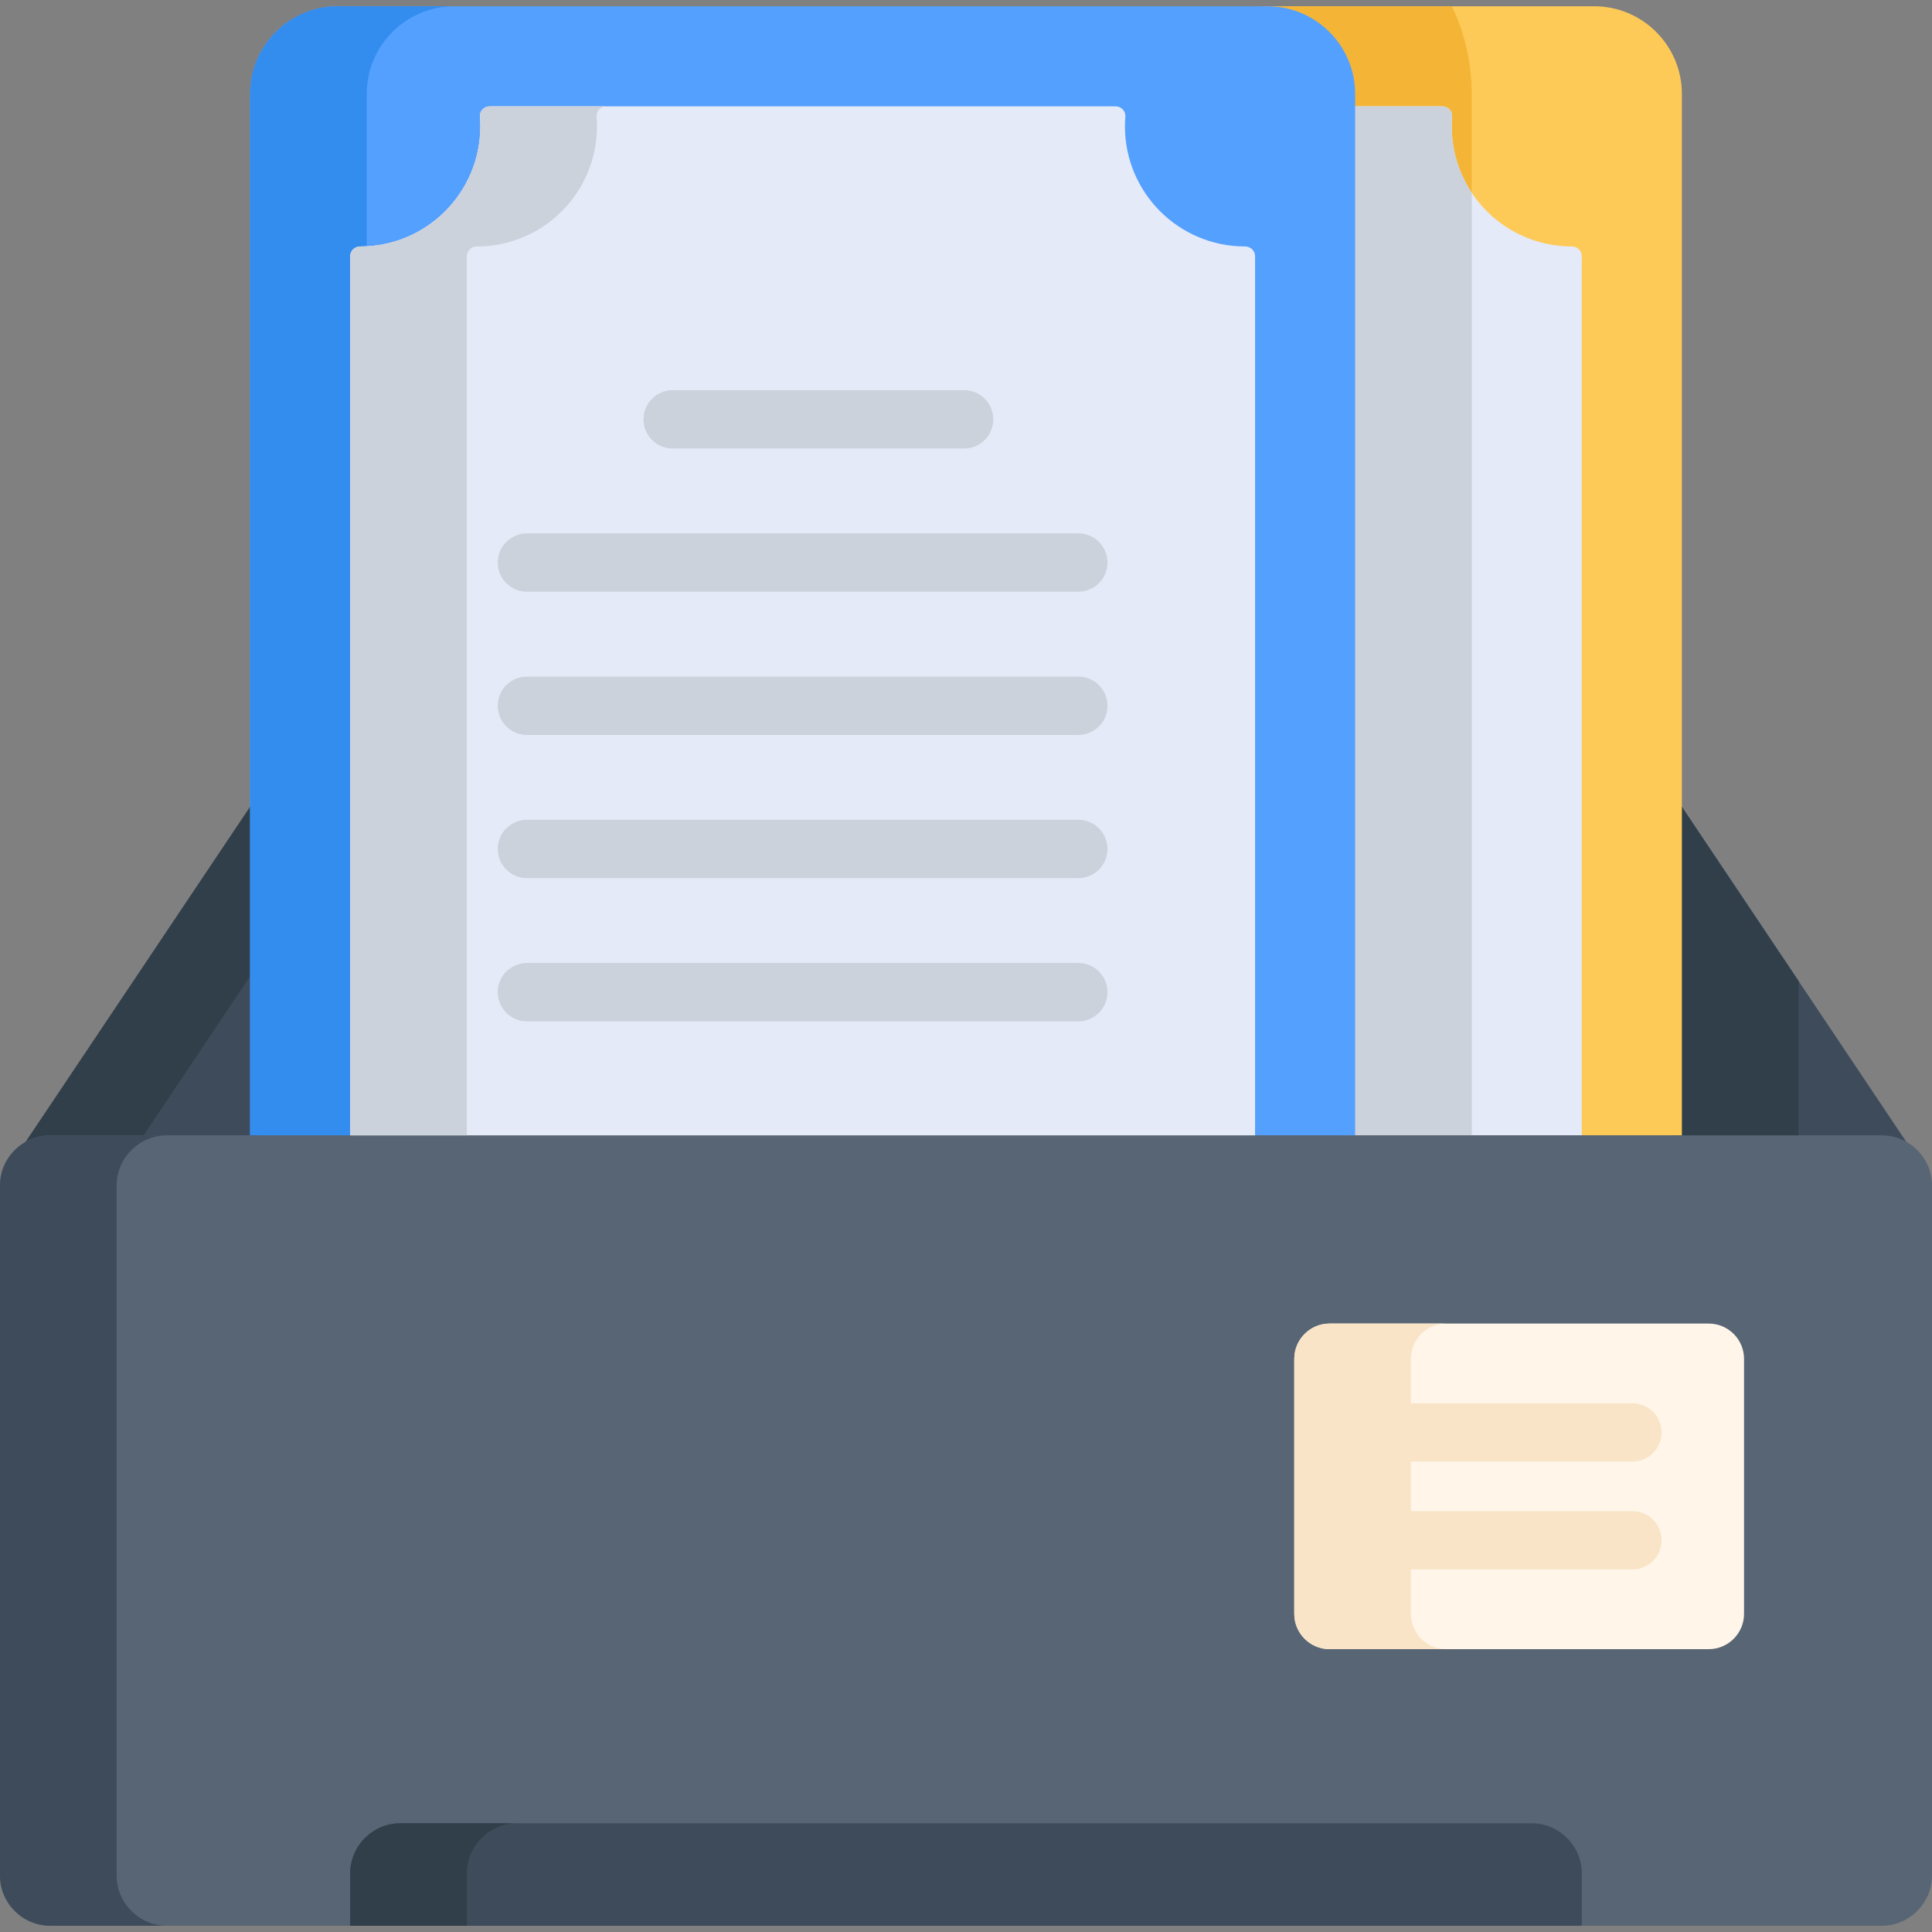 <?xml version="1.0" encoding="iso-8859-1"?>
<!-- Generator: Adobe Illustrator 21.0.0, SVG Export Plug-In . SVG Version: 6.00 Build 0)  -->
<svg xmlns="http://www.w3.org/2000/svg" xmlns:xlink="http://www.w3.org/1999/xlink" version="1.1" id="Capa_1" x="0px" y="0px" viewBox="0 0 511.999 511.999" style="enable-background:new 0 0 511.999 511.999;" xml:space="preserve" width="512" height="512">
<rect x="0" y="0" width="511.999" height="511.999" fill="#808080" stroke="none"/>
<g>
	<path style="fill:#3E4B5A;" d="M498.7,302.943c3.564,0,6.806,1.428,9.2,3.732l0.004-0.005l-64.25-95.923v92.196H498.7z"/>
	<polygon style="fill:#303F49;" points="476.622,259.966 443.654,210.747 443.654,302.943 476.622,302.943  "/>
	<path style="fill:#3E4B5A;" d="M13.299,302.943h55.046v-92.196L4.095,306.67l0.004,0.005   C6.493,304.371,9.735,302.943,13.299,302.943z"/>
	<path style="fill:#303F49;" d="M68.345,255.632v-44.885L4.095,306.67l0.004,0.005c2.394-2.304,5.636-3.732,9.2-3.732h23.357   L68.345,255.632z"/>
	<path style="fill:#FECA57;" d="M422.497,1.662h-89.679c12.802,0,23.217,10.415,23.217,23.217v276.003h89.679V24.879   C445.714,12.078,435.299,1.662,422.497,1.662z"/>
	<path style="fill:#F4B537;" d="M390.033,300.883V24.88c0-8.305-1.885-16.177-5.243-23.217h-51.973   c12.802,0,23.217,10.415,23.217,23.217v276.003H390.033z"/>
	<path style="fill:#E4EAF8;" d="M416.567,65.316c-0.009,0-0.018,0-0.027,0c-17.577,0-31.827-14.25-31.827-31.827   c0-0.861,0.036-1.714,0.105-2.556c0.121-1.487-1.083-2.749-2.575-2.749h-26.208v272.698h63.157V67.897   C419.192,66.454,418.01,65.314,416.567,65.316z"/>
	<path style="fill:#CCD2DB;" d="M384.713,33.489c0-0.861,0.036-1.714,0.105-2.556c0.121-1.487-1.083-2.749-2.575-2.749h-26.208   v272.698h33.998V51.103C386.674,46.059,384.713,40.004,384.713,33.489z"/>
	<path style="fill:#54A0FF;" d="M335.908,1.662H89.502c-12.802,0-23.217,10.415-23.217,23.217v276.003h292.841V24.88   C359.126,12.078,348.71,1.662,335.908,1.662z"/>
	<path style="fill:#338DEF;" d="M120.409,1.662H89.502c-12.802,0-23.217,10.415-23.217,23.217v276.003h30.907V24.88   C97.192,12.078,107.607,1.662,120.409,1.662z"/>
	<path style="fill:#576574;" d="M498.7,300.883H13.299C5.984,300.883,0,306.867,0,314.181v182.857   c0,7.314,5.984,13.299,13.299,13.299H498.7c7.314,0,13.299-5.984,13.299-13.299V314.181   C511.999,306.867,506.015,300.883,498.7,300.883z"/>
	<path style="fill:#3E4B5A;" d="M30.907,497.038V314.181c0-7.314,5.984-13.299,13.299-13.299H13.299   C5.984,300.883,0,306.867,0,314.181v182.857c0,7.314,5.984,13.299,13.299,13.299h30.907   C36.892,510.337,30.907,504.352,30.907,497.038z"/>
	<path style="fill:#3E4B5A;" d="M92.807,510.337v-13.853c0-7.314,5.985-13.299,13.299-13.299h299.788   c7.314,0,13.299,5.984,13.299,13.299v13.853H92.807z"/>
	<path style="fill:#303F49;" d="M137.013,483.185h-30.907c-7.314,0-13.299,5.984-13.299,13.299v13.853h30.907v-13.853   C123.714,489.169,129.698,483.185,137.013,483.185z"/>
	<path style="fill:#FFF6E9;" d="M452.847,350.758H352.335c-5.137,0-9.34,4.203-9.34,9.34v67.604c0,5.137,4.203,9.34,9.34,9.34   h100.512c5.137,0,9.34-4.202,9.34-9.34v-67.604C462.187,354.961,457.984,350.758,452.847,350.758z"/>
	<path style="fill:#F9E4C7;" d="M373.902,427.702v-67.604c0-5.137,4.203-9.34,9.34-9.34h-30.907c-5.137,0-9.34,4.203-9.34,9.34   v67.604c0,5.137,4.203,9.34,9.34,9.34h30.907C378.105,437.041,373.902,432.839,373.902,427.702z"/>
	<g>
		<path style="fill:#F9E4C7;" d="M432.611,387.337H372.57c-4.267,0-7.727-3.459-7.727-7.727c0-4.268,3.459-7.727,7.727-7.727h60.041    c4.267,0,7.727,3.459,7.727,7.727C440.338,383.879,436.879,387.337,432.611,387.337z"/>
	</g>
	<g>
		<path style="fill:#F9E4C7;" d="M432.611,415.916H372.57c-4.267,0-7.727-3.459-7.727-7.727s3.459-7.727,7.727-7.727h60.041    c4.267,0,7.727,3.459,7.727,7.727S436.879,415.916,432.611,415.916z"/>
	</g>
	<path style="fill:#E4EAF8;" d="M329.978,65.315c-0.009,0-0.018,0-0.027,0c-17.577,0-31.827-14.25-31.827-31.827   c0-0.861,0.036-1.714,0.105-2.556c0.121-1.487-1.083-2.748-2.575-2.748H129.755c-1.492,0-2.697,1.261-2.575,2.748   c0.069,0.842,0.105,1.695,0.105,2.556c0,17.577-14.249,31.827-31.827,31.827c-0.009,0-0.018,0-0.027,0   c-1.443-0.002-2.625,1.139-2.625,2.582v232.985h239.797V67.897C332.603,66.454,331.421,65.313,329.978,65.315z"/>
	<path style="fill:#CCD2DB;" d="M126.34,65.315c0.009,0,0.018,0,0.027,0c17.578,0,31.827-14.25,31.827-31.827   c0-0.861-0.036-1.714-0.105-2.556c-0.122-1.487,1.083-2.748,2.575-2.748h-30.907c-1.492,0-2.697,1.261-2.575,2.748   c0.069,0.842,0.105,1.695,0.105,2.556c0,17.577-14.249,31.827-31.827,31.827c-0.009,0-0.018,0-0.027,0   c-1.443-0.002-2.625,1.139-2.625,2.582v232.985h30.907V67.897C123.714,66.454,124.896,65.313,126.34,65.315z"/>
	<g>
		<path style="fill:#CCD2DB;" d="M285.77,156.808H139.64c-4.267,0-7.727-3.459-7.727-7.727s3.459-7.727,7.727-7.727H285.77    c4.267,0,7.727,3.459,7.727,7.727S290.038,156.808,285.77,156.808z"/>
	</g>
	<g>
		<path style="fill:#CCD2DB;" d="M285.77,194.758H139.64c-4.267,0-7.727-3.459-7.727-7.727s3.459-7.727,7.727-7.727H285.77    c4.267,0,7.727,3.459,7.727,7.727S290.038,194.758,285.77,194.758z"/>
	</g>
	<g>
		<path style="fill:#CCD2DB;" d="M255.497,118.858h-77.238c-4.267,0-7.727-3.459-7.727-7.727s3.459-7.727,7.727-7.727h77.238    c4.267,0,7.727,3.459,7.727,7.727S259.764,118.858,255.497,118.858z"/>
	</g>
	<g>
		<path style="fill:#CCD2DB;" d="M285.77,232.709H139.64c-4.267,0-7.727-3.459-7.727-7.727s3.459-7.727,7.727-7.727H285.77    c4.267,0,7.727,3.459,7.727,7.727S290.038,232.709,285.77,232.709z"/>
	</g>
	<g>
		<path style="fill:#CCD2DB;" d="M285.77,270.659H139.64c-4.267,0-7.727-3.459-7.727-7.727c0-4.268,3.459-7.727,7.727-7.727H285.77    c4.267,0,7.727,3.459,7.727,7.727C293.497,267.2,290.038,270.659,285.77,270.659z"/>
	</g>
</g>















</svg>
